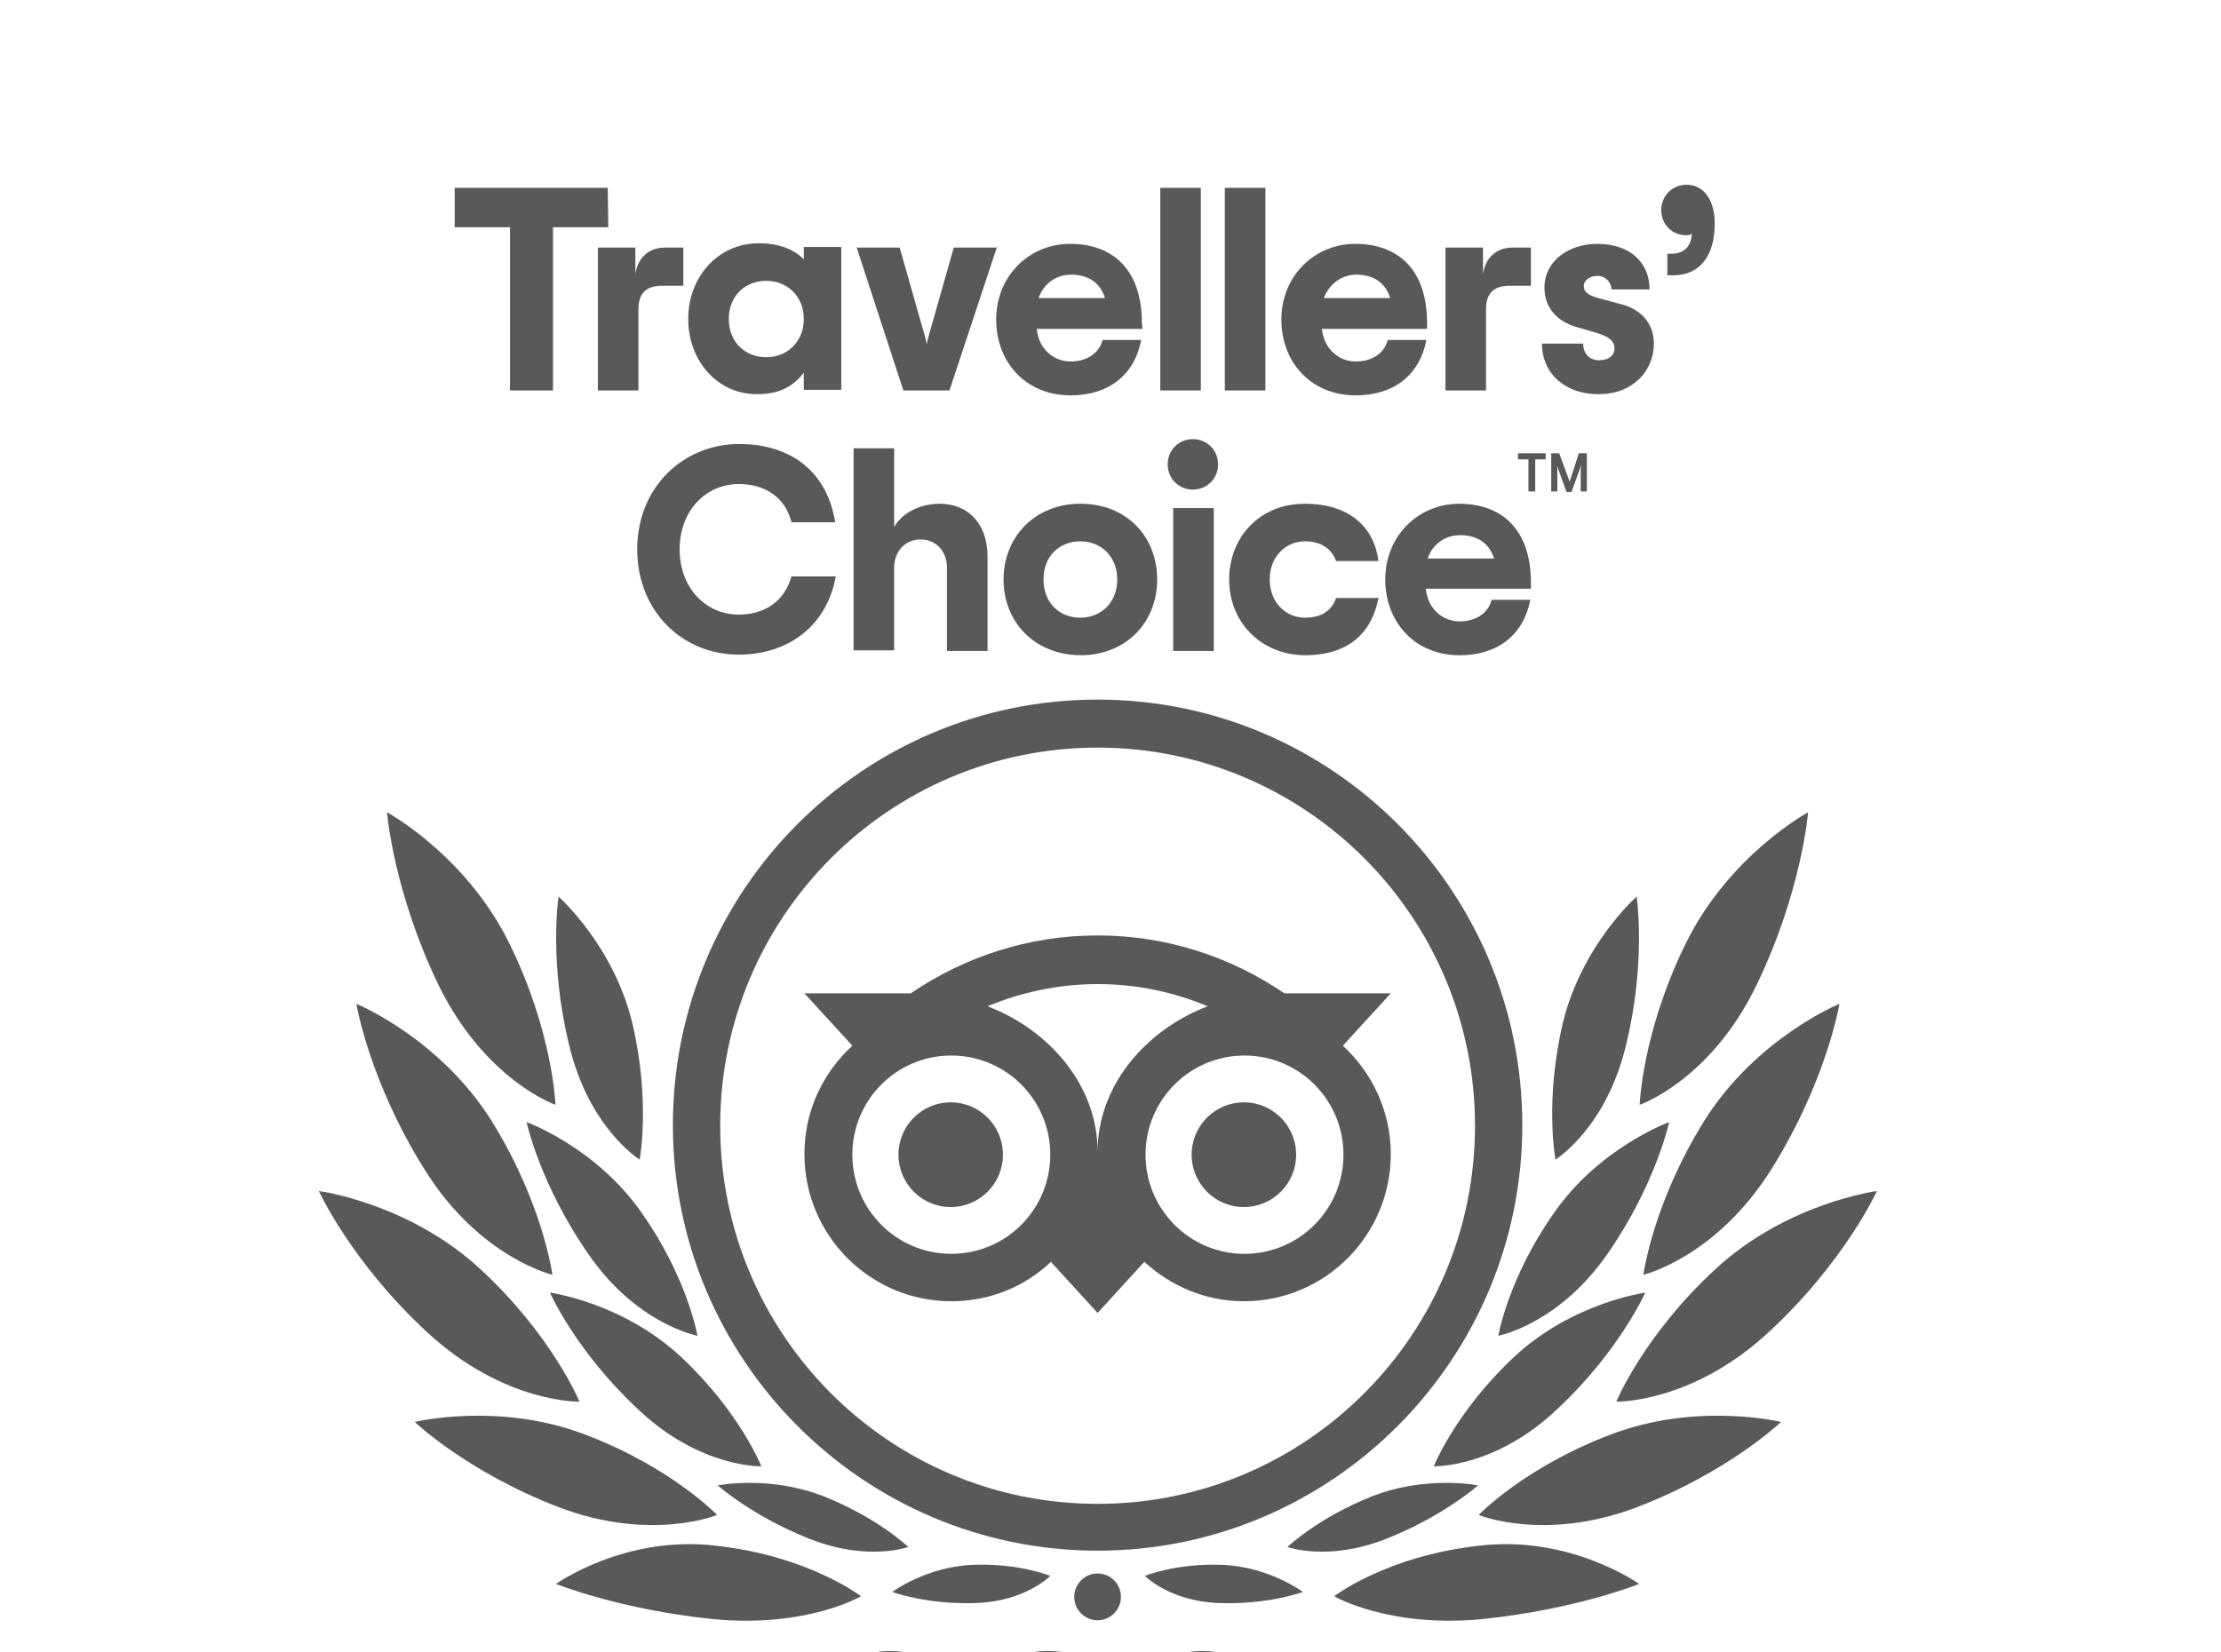 <svg xmlns="http://www.w3.org/2000/svg" width="86" height="64" viewBox="0 0 86 64" fill="none">
                                        <g clip-path="url(#clip0_358_639)">
                                          <path d="M32.147 69.123L34.622 66.857C34.955 66.571 35.122 66.285 35.122 65.951C35.122 65.545 34.836 65.331 34.432 65.331C34.027 65.331 33.741 65.641 33.718 66.046H32.147C32.147 64.949 32.908 63.947 34.455 63.947C35.883 63.947 36.788 64.687 36.788 65.855C36.788 66.762 36.288 67.334 35.645 67.859L34.646 68.67H36.835V70.077H32.123V69.123H32.147Z" fill="#595959"></path>
                                          <path d="M37.359 67.096C37.359 65.355 38.645 63.947 40.572 63.947C42.5 63.947 43.785 65.355 43.785 67.096C43.785 68.837 42.5 70.244 40.572 70.244C38.645 70.244 37.359 68.861 37.359 67.096ZM42.167 67.096C42.167 66.094 41.477 65.45 40.572 65.45C39.668 65.45 38.978 66.094 38.978 67.096C38.978 68.097 39.668 68.742 40.572 68.742C41.477 68.742 42.167 68.097 42.167 67.096Z" fill="#595959"></path>
                                          <path d="M44.238 69.123L46.713 66.857C47.046 66.571 47.213 66.285 47.213 65.951C47.213 65.545 46.927 65.331 46.523 65.331C46.118 65.331 45.832 65.641 45.809 66.046H44.238C44.238 64.949 44.999 63.947 46.546 63.947C47.974 63.947 48.879 64.687 48.879 65.855C48.879 66.762 48.379 67.334 47.736 67.859L46.737 68.67H48.926V70.077H44.214L44.238 69.123Z" fill="#595959"></path>
                                          <path d="M42.501 27.096C33.409 27.096 26.055 34.49 26.055 43.577C26.055 52.665 33.433 60.059 42.501 60.059C51.568 60.059 58.946 52.665 58.946 43.577C58.946 34.49 51.592 27.096 42.501 27.096ZM42.501 58.246C34.432 58.246 27.887 51.687 27.887 43.601C27.887 35.515 34.432 28.956 42.501 28.956C50.569 28.956 57.114 35.515 57.114 43.601C57.114 51.687 50.569 58.246 42.501 58.246ZM38.835 44.722C38.835 45.843 37.931 46.75 36.812 46.75C35.694 46.75 34.789 45.843 34.789 44.722C34.789 43.601 35.694 42.695 36.812 42.695C37.931 42.695 38.835 43.601 38.835 44.722ZM50.188 44.722C50.188 45.843 49.283 46.75 48.165 46.75C47.046 46.75 46.142 45.843 46.142 44.722C46.142 43.601 47.046 42.695 48.165 42.695C49.283 42.695 50.188 43.601 50.188 44.722ZM51.997 40.501L53.853 38.473H49.736C47.665 37.066 45.19 36.231 42.501 36.231C39.811 36.231 37.336 37.066 35.265 38.473H31.148L33.004 40.501C31.862 41.55 31.148 43.029 31.148 44.698C31.148 47.847 33.694 50.399 36.836 50.399C38.336 50.399 39.692 49.827 40.692 48.873L42.501 50.852L44.309 48.873C45.333 49.803 46.666 50.399 48.165 50.399C51.306 50.399 53.853 47.847 53.853 44.698C53.853 43.053 53.139 41.55 51.997 40.501ZM36.836 48.562C34.718 48.562 33.004 46.845 33.004 44.722C33.004 42.599 34.718 40.882 36.836 40.882C38.954 40.882 40.668 42.599 40.668 44.722C40.668 46.845 38.954 48.562 36.836 48.562ZM42.501 44.603C42.501 42.075 40.668 39.904 38.24 38.974C39.549 38.425 41.001 38.115 42.501 38.115C44.024 38.115 45.452 38.425 46.761 38.974C44.333 39.904 42.501 42.075 42.501 44.603ZM48.189 48.562C46.071 48.562 44.357 46.845 44.357 44.722C44.357 42.599 46.071 40.882 48.189 40.882C50.307 40.882 52.02 42.599 52.02 44.722C52.02 46.845 50.307 48.562 48.189 48.562Z" fill="#595959"></path>
                                          <path d="M33.337 61.825C33.337 61.825 31.338 60.274 27.744 59.869C24.198 59.439 21.532 61.347 21.532 61.347C21.532 61.347 23.936 62.325 27.577 62.707C31.243 63.065 33.337 61.825 33.337 61.825Z" fill="#595959"></path>
                                          <path d="M27.768 58.676C27.768 58.676 25.983 56.815 22.627 55.551C19.295 54.287 16.059 55.074 16.059 55.074C16.059 55.074 18.105 57.03 21.675 58.39C25.222 59.725 27.768 58.676 27.768 58.676Z" fill="#595959"></path>
                                          <path d="M22.437 54.287C22.437 54.287 21.39 51.735 18.605 49.159C15.82 46.583 12.346 46.13 12.346 46.13C12.346 46.13 13.607 48.897 16.558 51.616C19.533 54.359 22.437 54.287 22.437 54.287Z" fill="#595959"></path>
                                          <path d="M21.39 49.374C21.39 49.374 21.033 46.631 19.034 43.411C17.011 40.191 13.798 38.879 13.798 38.879C13.798 38.879 14.298 41.884 16.44 45.295C18.558 48.706 21.39 49.374 21.39 49.374Z" fill="#595959"></path>
                                          <path d="M21.509 42.791C21.509 42.791 21.413 39.976 19.724 36.541C18.034 33.107 14.987 31.461 14.987 31.461C14.987 31.461 15.225 34.538 17.01 38.211C18.819 41.86 21.509 42.791 21.509 42.791Z" fill="#595959"></path>
                                          <path d="M29.481 56.792C29.481 56.792 28.648 54.693 26.387 52.57C24.126 50.447 21.294 50.065 21.294 50.065C21.294 50.065 22.294 52.331 24.697 54.574C27.101 56.863 29.481 56.792 29.481 56.792Z" fill="#595959"></path>
                                          <path d="M35.169 59.916C35.169 59.916 34.003 58.795 31.908 57.96C29.79 57.126 27.791 57.531 27.791 57.531C27.791 57.531 29.124 58.724 31.361 59.606C33.598 60.489 35.169 59.916 35.169 59.916Z" fill="#595959"></path>
                                          <path d="M40.667 61.037C40.667 61.037 39.454 60.536 37.669 60.608C35.86 60.68 34.551 61.658 34.551 61.658C34.551 61.658 35.884 62.158 37.811 62.087C39.715 62.015 40.667 61.037 40.667 61.037Z" fill="#595959"></path>
                                          <path d="M27.006 51.735C27.006 51.735 26.625 49.493 24.84 46.965C23.079 44.436 20.39 43.459 20.39 43.459C20.39 43.459 20.913 45.891 22.793 48.587C24.674 51.306 27.006 51.735 27.006 51.735Z" fill="#595959"></path>
                                          <path d="M24.769 44.913C24.769 44.913 25.197 42.647 24.483 39.618C23.746 36.589 21.627 34.728 21.627 34.728C21.627 34.728 21.247 37.233 22.032 40.453C22.794 43.697 24.769 44.913 24.769 44.913Z" fill="#595959"></path>
                                          <path d="M51.662 61.825C51.662 61.825 53.661 60.274 57.255 59.869C60.801 59.439 63.467 61.347 63.467 61.347C63.467 61.347 61.063 62.325 57.422 62.707C53.78 63.065 51.662 61.825 51.662 61.825Z" fill="#595959"></path>
                                          <path d="M57.255 58.676C57.255 58.676 59.04 56.815 62.396 55.551C65.728 54.287 68.965 55.074 68.965 55.074C68.965 55.074 66.918 57.03 63.348 58.39C59.801 59.725 57.255 58.676 57.255 58.676Z" fill="#595959"></path>
                                          <path d="M62.586 54.287C62.586 54.287 63.633 51.735 66.418 49.159C69.202 46.583 72.677 46.13 72.677 46.13C72.677 46.13 71.416 48.897 68.465 51.616C65.49 54.359 62.586 54.287 62.586 54.287Z" fill="#595959"></path>
                                          <path d="M63.634 49.374C63.634 49.374 63.991 46.631 65.99 43.411C68.013 40.191 71.226 38.879 71.226 38.879C71.226 38.879 70.726 41.884 68.584 45.295C66.442 48.706 63.634 49.374 63.634 49.374Z" fill="#595959"></path>
                                          <path d="M63.49 42.791C63.49 42.791 63.585 39.976 65.275 36.541C66.965 33.107 70.011 31.461 70.011 31.461C70.011 31.461 69.773 34.538 67.988 38.211C66.203 41.86 63.49 42.791 63.49 42.791Z" fill="#595959"></path>
                                          <path d="M55.518 56.792C55.518 56.792 56.351 54.693 58.612 52.57C60.873 50.447 63.705 50.065 63.705 50.065C63.705 50.065 62.705 52.331 60.301 54.574C57.898 56.863 55.518 56.792 55.518 56.792Z" fill="#595959"></path>
                                          <path d="M49.853 59.916C49.853 59.916 51.02 58.795 53.114 57.96C55.232 57.126 57.231 57.531 57.231 57.531C57.231 57.531 55.899 58.724 53.661 59.606C51.424 60.489 49.853 59.916 49.853 59.916Z" fill="#595959"></path>
                                          <path d="M44.332 61.037C44.332 61.037 45.546 60.536 47.331 60.608C49.14 60.68 50.449 61.658 50.449 61.658C50.449 61.658 49.116 62.158 47.188 62.087C45.284 62.015 44.332 61.037 44.332 61.037Z" fill="#595959"></path>
                                          <path d="M58.017 51.735C58.017 51.735 58.397 49.493 60.182 46.965C61.944 44.436 64.633 43.459 64.633 43.459C64.633 43.459 64.109 45.891 62.229 48.587C60.325 51.306 58.017 51.735 58.017 51.735Z" fill="#595959"></path>
                                          <path d="M60.23 44.913C60.23 44.913 59.802 42.647 60.516 39.618C61.253 36.589 63.372 34.728 63.372 34.728C63.372 34.728 63.752 37.233 62.967 40.453C62.205 43.697 60.23 44.913 60.23 44.913Z" fill="#595959"></path>
                                          <path d="M42.5 62.755C43 62.755 43.404 62.349 43.404 61.848C43.404 61.348 43 60.942 42.5 60.942C42.001 60.942 41.596 61.348 41.596 61.848C41.596 62.349 42.001 62.755 42.5 62.755Z" fill="#595959"></path>
                                          <path d="M23.555 8.801H21.413V15.122H19.747V8.801H17.605V7.275H23.532L23.555 8.801Z" fill="#595959"></path>
                                          <path d="M26.459 9.589V11.068H25.626C25.031 11.068 24.721 11.354 24.721 11.974V15.123H23.15V9.589H24.602V10.614C24.721 9.875 25.221 9.589 25.745 9.589H26.459Z" fill="#595959"></path>
                                          <path d="M26.649 12.356C26.649 10.734 27.792 9.422 29.386 9.422C30.172 9.422 30.743 9.66 31.124 10.042V9.565H32.576V15.099H31.124V14.431C30.767 14.908 30.243 15.266 29.339 15.266C27.792 15.29 26.649 13.978 26.649 12.356ZM31.124 12.356C31.124 11.473 30.481 10.877 29.672 10.877C28.863 10.877 28.22 11.449 28.22 12.356C28.22 13.262 28.863 13.835 29.672 13.835C30.481 13.835 31.124 13.238 31.124 12.356Z" fill="#595959"></path>
                                          <path d="M33.171 9.589H34.837L35.67 12.523C35.765 12.857 35.837 13.071 35.884 13.334C35.932 13.071 36.003 12.857 36.098 12.523L36.931 9.589H38.597L36.765 15.123H34.98L33.171 9.589Z" fill="#595959"></path>
                                          <path d="M44.238 12.737H40.144C40.215 13.5 40.787 14.001 41.453 14.001C42.096 14.001 42.572 13.667 42.691 13.166H44.19C43.928 14.526 42.929 15.313 41.453 15.313C39.716 15.313 38.573 14.025 38.573 12.379C38.573 10.662 39.882 9.445 41.429 9.445C43.167 9.445 44.214 10.519 44.214 12.498L44.238 12.737ZM40.215 11.544H42.786C42.619 10.996 42.191 10.638 41.477 10.638C40.882 10.638 40.406 10.996 40.215 11.544Z" fill="#595959"></path>
                                          <path d="M44.928 7.275H46.498V15.122H44.928V7.275Z" fill="#595959"></path>
                                          <path d="M47.427 7.275H48.998V15.122H47.427V7.275Z" fill="#595959"></path>
                                          <path d="M55.281 12.737H51.187C51.258 13.5 51.83 14.001 52.496 14.001C53.139 14.001 53.615 13.667 53.734 13.166H55.233C54.971 14.526 53.972 15.313 52.496 15.313C50.759 15.313 49.616 14.025 49.616 12.379C49.616 10.662 50.925 9.445 52.472 9.445C54.21 9.445 55.257 10.519 55.257 12.498V12.737H55.281ZM51.258 11.544H53.829C53.662 10.996 53.234 10.638 52.52 10.638C51.949 10.638 51.473 10.996 51.258 11.544Z" fill="#595959"></path>
                                          <path d="M59.279 9.589V11.068H58.446C57.851 11.068 57.541 11.354 57.541 11.974V15.123H55.971V9.589H57.422V10.614C57.541 9.875 58.041 9.589 58.565 9.589H59.279Z" fill="#595959"></path>
                                          <path d="M59.708 13.309H61.303C61.303 13.691 61.541 13.953 61.921 13.953C62.302 13.953 62.516 13.762 62.516 13.5C62.516 13.19 62.278 13.023 61.779 12.88L61.041 12.665C60.303 12.451 59.803 11.926 59.803 11.139C59.803 10.113 60.731 9.445 61.85 9.445C63.135 9.445 63.873 10.185 63.873 11.21H62.397C62.397 10.948 62.183 10.686 61.85 10.686C61.541 10.686 61.326 10.876 61.326 11.067C61.326 11.33 61.517 11.449 61.969 11.568L62.778 11.783C63.516 11.974 64.04 12.498 64.04 13.309C64.04 14.359 63.23 15.265 61.921 15.265C60.684 15.289 59.708 14.526 59.708 13.309Z" fill="#595959"></path>
                                          <path d="M64.587 9.827H64.73C65.111 9.827 65.468 9.636 65.515 9.064C65.444 9.088 65.372 9.112 65.301 9.112C64.754 9.112 64.325 8.706 64.325 8.134C64.325 7.585 64.754 7.156 65.301 7.156C66.015 7.156 66.396 7.8 66.396 8.658C66.396 10.018 65.729 10.662 64.801 10.662H64.563V9.827H64.587Z" fill="#595959"></path>
                                          <path d="M24.674 21.276C24.674 18.867 26.459 17.197 28.625 17.197C30.719 17.197 32.052 18.366 32.337 20.227H30.648C30.41 19.296 29.672 18.748 28.601 18.748C27.339 18.748 26.316 19.773 26.316 21.276C26.316 22.779 27.339 23.804 28.601 23.804C29.648 23.804 30.386 23.256 30.648 22.325H32.361C32.028 24.21 30.552 25.355 28.601 25.355C26.435 25.355 24.674 23.685 24.674 21.276Z" fill="#595959"></path>
                                          <path d="M33.052 17.364H34.623V20.417C34.861 19.964 35.503 19.511 36.384 19.511C37.479 19.511 38.24 20.274 38.24 21.562V25.212H36.669V21.991C36.669 21.348 36.241 20.894 35.646 20.894C35.051 20.894 34.623 21.348 34.623 21.991V25.188H33.052V17.364Z" fill="#595959"></path>
                                          <path d="M38.858 22.445C38.858 20.823 40.048 19.511 41.833 19.511C43.642 19.511 44.808 20.799 44.808 22.445C44.808 24.091 43.618 25.379 41.833 25.379C40.025 25.355 38.858 24.067 38.858 22.445ZM43.261 22.445C43.261 21.562 42.643 20.966 41.833 20.966C41.024 20.966 40.405 21.539 40.405 22.445C40.405 23.351 41.024 23.924 41.833 23.924C42.643 23.924 43.261 23.328 43.261 22.445Z" fill="#595959"></path>
                                          <path d="M45.214 17.985C45.214 17.436 45.642 17.007 46.19 17.007C46.737 17.007 47.166 17.436 47.166 17.985C47.166 18.533 46.737 18.963 46.19 18.963C45.642 18.963 45.214 18.533 45.214 17.985ZM45.428 19.678H46.999V25.212H45.428V19.678Z" fill="#595959"></path>
                                          <path d="M47.594 22.445C47.594 20.823 48.76 19.511 50.521 19.511C52.282 19.511 53.211 20.442 53.377 21.73H51.735C51.568 21.276 51.188 20.966 50.521 20.966C49.807 20.966 49.165 21.539 49.165 22.445C49.165 23.351 49.807 23.924 50.521 23.924C51.188 23.924 51.568 23.638 51.735 23.161H53.377C53.115 24.52 52.211 25.379 50.521 25.379C48.784 25.355 47.594 24.067 47.594 22.445Z" fill="#595959"></path>
                                          <path d="M59.303 22.803H55.209C55.281 23.566 55.852 24.067 56.519 24.067C57.161 24.067 57.637 23.733 57.756 23.232H59.255C58.994 24.592 57.994 25.379 56.519 25.379C54.781 25.379 53.639 24.091 53.639 22.445C53.639 20.728 54.948 19.511 56.495 19.511C58.232 19.511 59.279 20.585 59.279 22.564V22.803H59.303ZM55.281 21.634H57.851C57.685 21.085 57.256 20.728 56.542 20.728C55.971 20.728 55.471 21.062 55.281 21.634Z" fill="#595959"></path>
                                          <path d="M58.779 17.555H59.85V17.794H59.446V19.034H59.184V17.794H58.779V17.555Z" fill="#595959"></path>
                                          <path d="M60.779 18.652L60.374 17.555H60.065V19.034H60.303V18.223C60.303 18.151 60.303 18.08 60.279 18.008L60.66 19.058H60.85L61.231 18.008C61.231 18.08 61.207 18.151 61.207 18.223V19.034H61.445V17.555H61.136L60.779 18.652Z" fill="#595959"></path>
                                        </g>
                                        <defs>
                                          <clipPath id="clip0_358_639">
                                            <rect width="85" height="64" fill="white" transform="translate(0.5)"></rect>
                                          </clipPath>
                                        </defs>
                                    </svg>